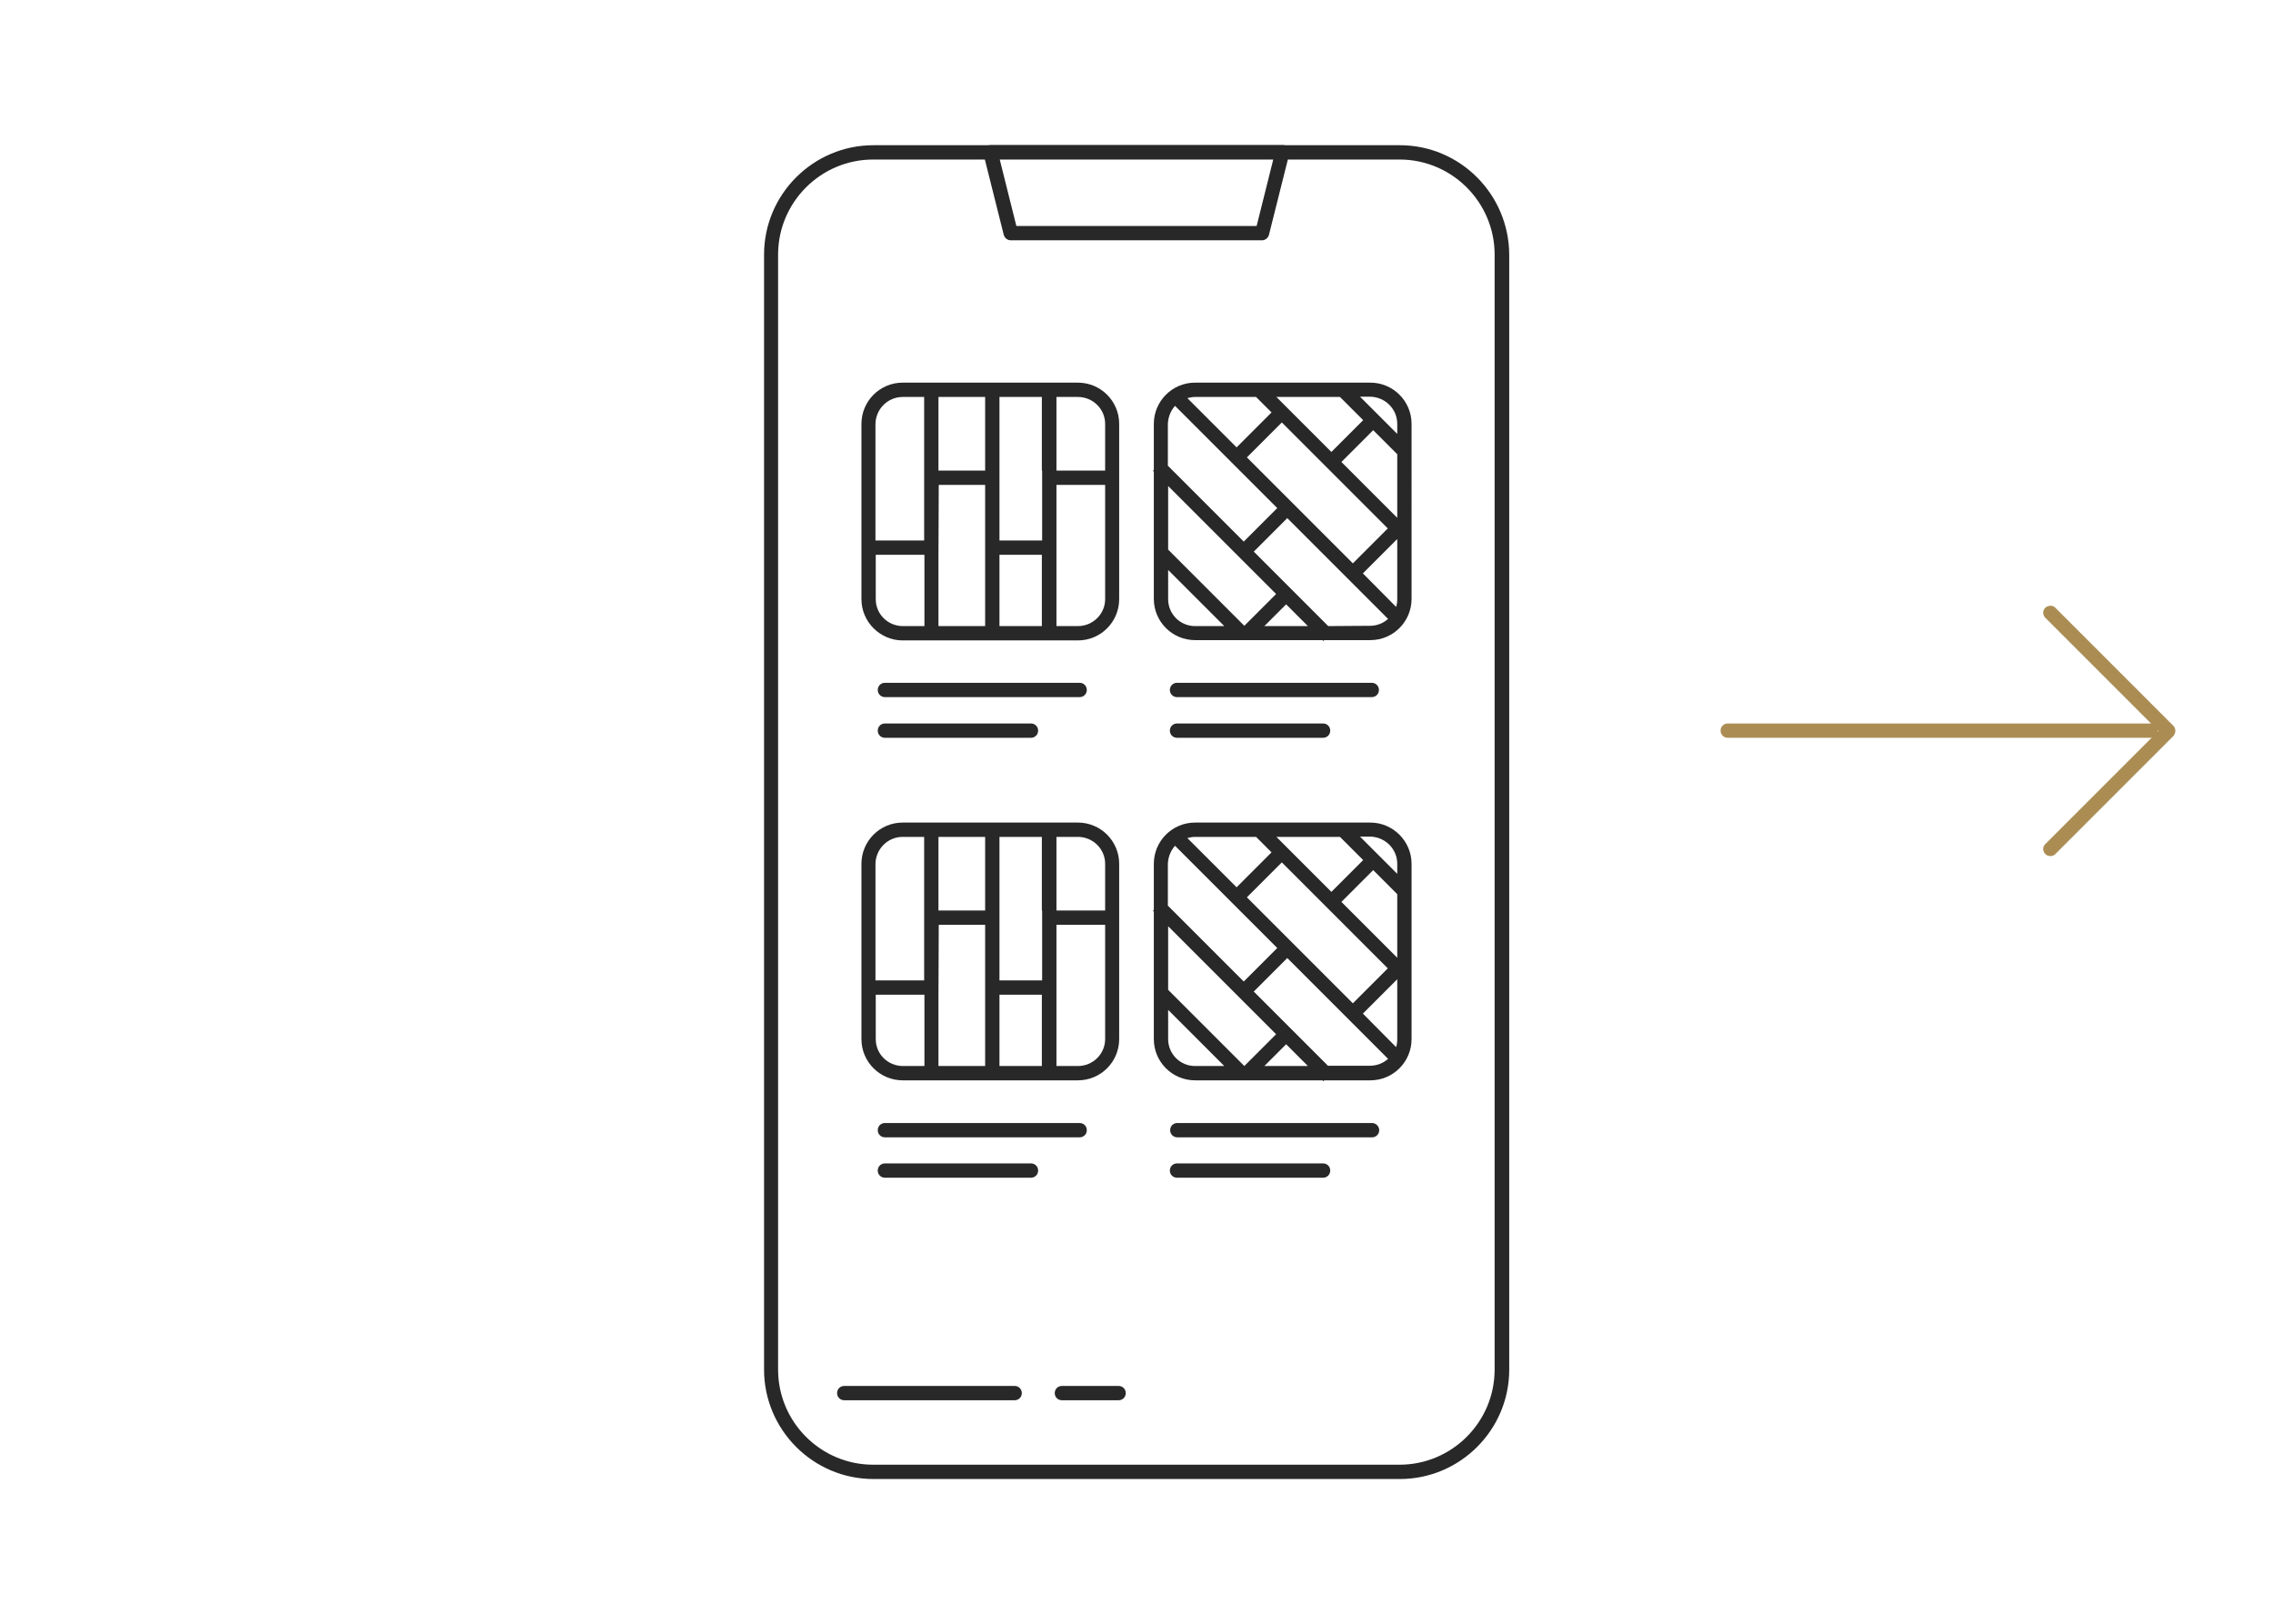 <?xml version="1.0" encoding="utf-8"?>
<!-- Generator: Adobe Illustrator 27.7.0, SVG Export Plug-In . SVG Version: 6.00 Build 0)  -->
<svg version="1.1" id="Opmaak" xmlns="http://www.w3.org/2000/svg" xmlns:xlink="http://www.w3.org/1999/xlink" x="0px" y="0px"
	 width="793.7px" height="566.9px" viewBox="0 0 793.7 566.9" style="enable-background:new 0 0 793.7 566.9;" xml:space="preserve"
	>
<style type="text/css">
	.st0{fill:#282828;}
	.st1{fill:#AB8D54;}
</style>
<g>
	<path class="st0" d="M488.8,50.7h-40.1c-0.2-0.1-0.5-0.1-0.8-0.1H345.8c-0.3,0-0.5,0.1-0.8,0.1h-40c-21,0-38.2,17.1-38.2,38.2
		v389.3c0,21,17.1,38.2,38.2,38.2h183.8c21,0,38.2-17.1,38.2-38.2V88.9C526.9,67.8,509.8,50.7,488.8,50.7z M444.6,55.7l-5.8,23.2
		h-83.9l-5.8-23.2H444.6z M521.9,478.2c0,18.3-14.9,33.2-33.2,33.2H304.9c-18.3,0-33.2-14.9-33.2-33.2V88.9
		c0-18.3,14.9-33.2,33.2-33.2h39l6.6,26.3c0.3,1.1,1.3,1.9,2.4,1.9h87.8c1.1,0,2.1-0.8,2.4-1.9l6.6-26.3h39
		c18.3,0,33.2,14.9,33.2,33.2V478.2L521.9,478.2z"/>
	<path class="st0" d="M354.3,483.9h-59.5c-1.4,0-2.5,1.1-2.5,2.5s1.1,2.5,2.5,2.5h59.5c1.4,0,2.5-1.1,2.5-2.5
		S355.7,483.9,354.3,483.9z"/>
	<path class="st0" d="M390.6,483.9h-19.8c-1.4,0-2.5,1.1-2.5,2.5s1.1,2.5,2.5,2.5h19.8c1.4,0,2.5-1.1,2.5-2.5S392,483.9,390.6,483.9
		z"/>
	<path class="st0" d="M315.2,223.6h61.2c8,0,14.4-6.5,14.4-14.4V148c0-8-6.5-14.4-14.4-14.4h-61.2c-8,0-14.4,6.5-14.4,14.4v61.2
		C300.8,217.1,307.3,223.6,315.2,223.6z M305.8,209.2v-15.5h17v24.9h-7.5C310,218.6,305.8,214.4,305.8,209.2z M349,193.7h14.8v24.9
		H349V193.7z M363.9,164.3v24.4H349v-50.1h14.8v25.7H363.9z M344,164.3h-16.3v-25.7H344V164.3z M327.8,169.3H344v49.3h-16.3v-24.9
		L327.8,169.3L327.8,169.3z M376.4,218.6h-7.5v-24.9v-24.4h17v39.9C385.9,214.4,381.6,218.6,376.4,218.6z M385.9,148v16.3h-17v-25.7
		h7.5C381.6,138.6,385.9,142.8,385.9,148z M315.2,138.6h7.5v25.7v24.4h-17V148C305.8,142.8,310,138.6,315.2,138.6z"/>
	<path class="st0" d="M478.5,133.6h-61.2c-8,0-14.4,6.5-14.4,14.4v16.1l-0.3,0.3l0.3,0.3v44.4c0,8,6.5,14.4,14.4,14.4h44.5l0.3,0.3
		l0.3-0.3h16.1c8,0,14.4-6.5,14.4-14.4V148C492.9,140,486.4,133.6,478.5,133.6z M475.9,200.2l12-12v21c0,0.9-0.1,1.8-0.4,2.7
		L475.9,200.2z M435.4,159.7l12.2-12.2l37,37l-12.2,12.2L435.4,159.7z M445.7,138.6h22.2l8.1,8.1l-11.1,11.1L445.7,138.6z
		 M468.4,161.3l11.1-11.1l8.4,8.4v22.2L468.4,161.3z M487.9,148v3.5l-13-13h3.5C483.7,138.6,487.9,142.8,487.9,148z M438.6,138.6
		l5.4,5.4l-12.2,12.2L414.6,139c0.9-0.2,1.7-0.4,2.7-0.4H438.6L438.6,138.6z M410.3,141.7l18,18l0,0l3.5,3.5l0,0l14.2,14.2
		l-11.7,11.7l-26.5-26.5V148C407.9,145.6,408.8,143.4,410.3,141.7z M445.6,207.4l-11.1,11.1l-26.6-26.6v-22.2L445.6,207.4z
		 M407.9,209.2V199l19.6,19.6h-10.2C412.1,218.6,407.9,214.4,407.9,209.2z M441.5,218.6l7.6-7.6l7.6,7.6H441.5z M463.8,218.6l-26-26
		l11.7-11.7l35.2,35.2c-1.7,1.5-3.9,2.4-6.3,2.4L463.8,218.6L463.8,218.6z"/>
	<path class="st0" d="M379.5,240.9c0-1.4-1.1-2.5-2.5-2.5h-68c-1.4,0-2.5,1.1-2.5,2.5s1.1,2.5,2.5,2.5h68
		C378.4,243.4,379.5,242.3,379.5,240.9z"/>
	<path class="st0" d="M309,252.6c-1.4,0-2.5,1.1-2.5,2.5c0,1.4,1.1,2.5,2.5,2.5h51c1.4,0,2.5-1.1,2.5-2.5c0-1.4-1.1-2.5-2.5-2.5H309
		z"/>
	<path class="st0" d="M411,243.4h68c1.4,0,2.5-1.1,2.5-2.5s-1.1-2.5-2.5-2.5h-68c-1.4,0-2.5,1.1-2.5,2.5S409.6,243.4,411,243.4z"/>
	<path class="st0" d="M411,257.6h51c1.4,0,2.5-1.1,2.5-2.5c0-1.4-1.1-2.5-2.5-2.5h-51c-1.4,0-2.5,1.1-2.5,2.5
		C408.5,256.5,409.6,257.6,411,257.6z"/>
	<path class="st0" d="M315.2,377.2h61.2c8,0,14.4-6.5,14.4-14.4v-61.2c0-8-6.5-14.4-14.4-14.4h-61.2c-8,0-14.4,6.5-14.4,14.4v61.2
		C300.8,370.8,307.3,377.2,315.2,377.2z M305.8,362.8v-15.5h17v24.9h-7.5C310,372.2,305.8,368,305.8,362.8z M349,347.3h14.8v24.9
		H349V347.3z M363.9,317.9v24.4H349v-50.1h14.8v25.7H363.9z M344,317.9h-16.3v-25.7H344V317.9z M327.8,322.9H344v49.3h-16.3v-24.9
		L327.8,322.9L327.8,322.9z M376.4,372.2h-7.5v-24.9v-24.4h17v39.9C385.9,368,381.6,372.2,376.4,372.2z M385.9,301.6v16.3h-17v-25.7
		h7.5C381.6,292.2,385.9,296.4,385.9,301.6z M315.2,292.2h7.5v25.7v24.4h-17v-40.7C305.8,296.4,310,292.2,315.2,292.2z"/>
	<path class="st0" d="M478.5,287.2h-61.2c-8,0-14.4,6.5-14.4,14.4v16.1l-0.3,0.3l0.3,0.3v44.5c0,8,6.5,14.4,14.4,14.4h44.5l0.3,0.3
		l0.3-0.3h16.1c8,0,14.4-6.5,14.4-14.4v-61.2C492.9,293.7,486.4,287.2,478.5,287.2z M475.9,353.9l12-12v21c0,0.9-0.1,1.8-0.4,2.7
		L475.9,353.9z M435.4,313.3l12.2-12.2l37,37l-12.2,12.2L435.4,313.3z M445.7,292.2h22.2l8.1,8.1l-11.1,11.1L445.7,292.2z
		 M468.4,314.9l11.1-11.1l8.4,8.4v22.2L468.4,314.9z M487.9,301.6v3.5l-13-13h3.5C483.7,292.2,487.9,296.4,487.9,301.6z
		 M438.6,292.2l5.4,5.4l-12.2,12.2l-17.2-17.2c0.9-0.2,1.7-0.4,2.7-0.4H438.6z M410.3,295.3l18,18l0,0l3.5,3.5l0,0L446,331
		l-11.7,11.7l-26.5-26.5v-14.6C407.9,299.2,408.8,297,410.3,295.3z M445.6,361.1l-11.1,11.1l-26.6-26.6v-22.2L445.6,361.1z
		 M407.9,362.8v-10.2l19.6,19.6h-10.2C412.1,372.2,407.9,368,407.9,362.8z M441.5,372.2l7.6-7.6l7.6,7.6H441.5z M463.8,372.2l-26-26
		l11.7-11.7l35.2,35.2c-1.7,1.5-3.9,2.4-6.3,2.4h-14.6L463.8,372.2L463.8,372.2z"/>
	<path class="st0" d="M309,392.1c-1.4,0-2.5,1.1-2.5,2.5s1.1,2.5,2.5,2.5h68c1.4,0,2.5-1.1,2.5-2.5s-1.1-2.5-2.5-2.5H309z"/>
	<path class="st0" d="M360,406.2h-51c-1.4,0-2.5,1.1-2.5,2.5s1.1,2.5,2.5,2.5h51c1.4,0,2.5-1.1,2.5-2.5S361.4,406.2,360,406.2z"/>
	<path class="st0" d="M479.1,392.1h-68c-1.4,0-2.5,1.1-2.5,2.5s1.1,2.5,2.5,2.5h68c1.4,0,2.5-1.1,2.5-2.5S480.4,392.1,479.1,392.1z"
		/>
	<path class="st0" d="M462,406.2h-51c-1.4,0-2.5,1.1-2.5,2.5s1.1,2.5,2.5,2.5h51c1.4,0,2.5-1.1,2.5-2.5S463.4,406.2,462,406.2z"/>
</g>
<path class="st1" d="M751,257.6H603.3c-1.4,0-2.5-1.1-2.5-2.5c0-1.4,1.1-2.5,2.5-2.5H751c1.4,0,2.5,1.1,2.5,2.5
	C753.5,256.5,752.4,257.6,751,257.6z"/>
<path class="st1" d="M716,298.9c-0.6,0-1.3-0.2-1.8-0.7c-1-1-1-2.6,0-3.5l39.5-39.5l-39.5-39.5c-1-1-1-2.6,0-3.5s2.6-1,3.5,0
	l41.2,41.2c0.5,0.5,0.7,1.1,0.7,1.8s-0.3,1.3-0.7,1.8l-41.2,41.2C717.3,298.6,716.7,298.9,716,298.9z"/>
</svg>
